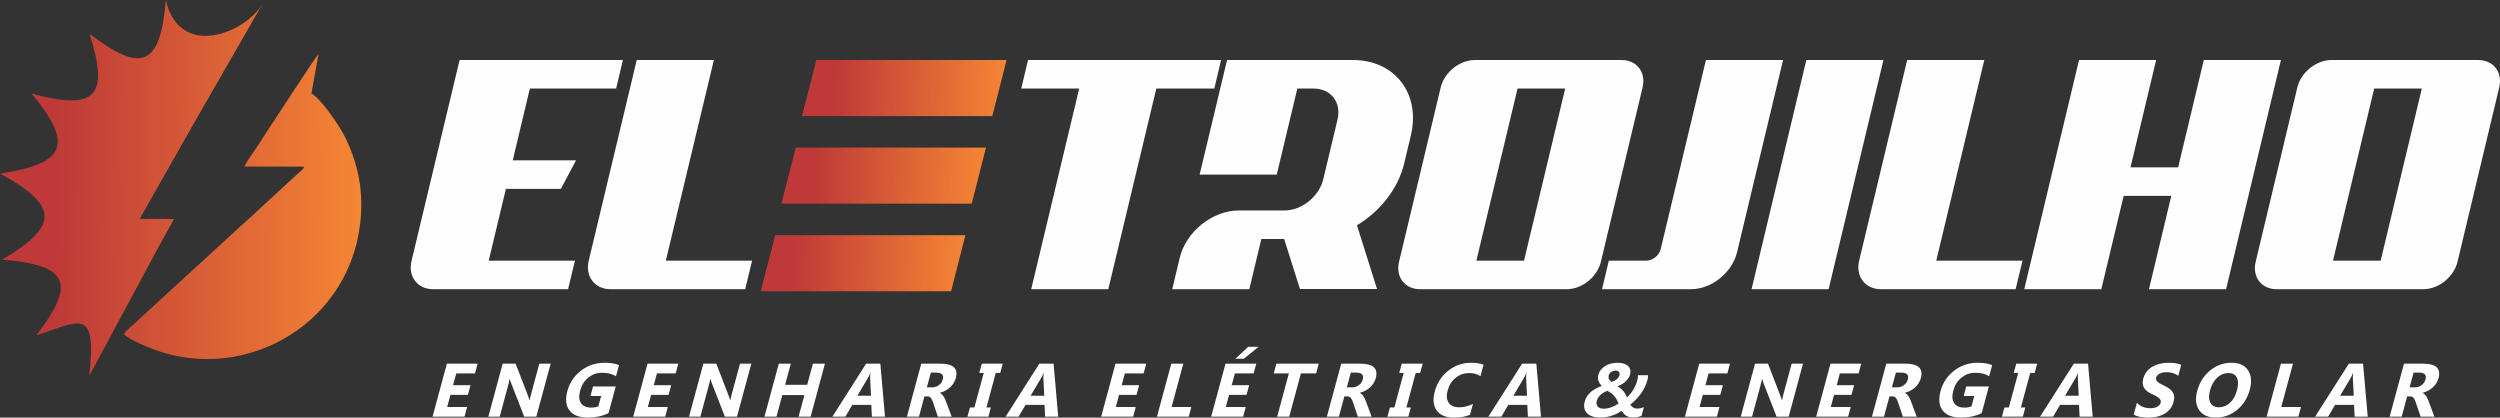 <svg xmlns="http://www.w3.org/2000/svg" width="449" height="75" viewBox="0 0 449 75" fill="none"><rect x="0" y="0" width="449" height="75" fill="#333333" stroke="none"/><path d="M427.567 46.816H419.009L426.403 15.905H434.96L427.567 46.816ZM445.085 10.778H418.733C416.002 10.778 413.252 12.984 412.601 15.698L405.119 47.022C404.468 49.737 406.154 51.942 408.894 51.942H435.236C437.977 51.942 440.718 49.737 441.368 47.022L448.861 15.698C449.511 12.984 447.816 10.778 445.085 10.778ZM395.803 10.778L391.199 30.047H382.642L387.245 10.778H373.394L363.556 51.942H377.397L381.41 35.173H389.967L385.954 51.942H399.805L409.654 10.778H395.803ZM347.752 46.816L356.379 10.778H342.528L333.901 46.826C333.231 49.649 334.986 51.942 337.825 51.942H362.008L363.241 46.816H347.752ZM324.418 10.778L314.579 51.942H328.42L338.269 10.778H324.418ZM306.387 10.778L298.263 44.729C297.988 45.875 296.824 46.816 295.661 46.816H288.947L287.724 51.942H303.705C307.392 51.942 311.099 48.963 311.976 45.297L320.238 10.778H306.387H306.387ZM273.716 46.816H265.158L272.553 15.905H281.11L273.716 46.816ZM291.234 10.778H264.882C262.152 10.778 259.401 12.984 258.75 15.698L251.268 47.022C250.617 49.737 252.303 51.942 255.043 51.942H281.386C284.126 51.942 286.867 49.737 287.518 47.022L295.01 15.698C295.661 12.984 293.965 10.778 291.234 10.778ZM243.007 10.778H220.381L215.452 31.361H229.303L233 15.905H235.928C239.043 15.905 240.956 18.404 240.216 21.491L237.654 32.203C236.914 35.291 233.799 37.8 230.693 37.8H222.491C217.749 37.8 212.998 41.612 211.873 46.327L210.533 51.942H224.375L226.533 42.926H230.634L233.474 51.903H247.315L243.707 40.456C247.808 38.006 251.081 33.968 252.185 29.371L253.388 24.334C255.182 16.846 250.529 10.779 243.007 10.779L243.007 10.778ZM184.635 10.778L183.413 15.905H193.823L185.206 51.942H199.048L207.674 15.905H218.085L219.307 10.778H184.635Z" fill="#FEFEFE"></path><path d="M119.584 46.816L128.211 10.778H114.359L105.733 46.826C105.063 49.649 106.818 51.942 109.657 51.942H133.84L135.072 46.816H119.584Z" fill="#FEFEFE"></path><path d="M110.653 15.905L111.875 10.778H82.546L73.91 46.866C73.24 49.669 74.985 51.942 77.804 51.942H102.027L103.259 46.816H87.771L90.857 33.919H100.735L103.456 28.793H92.089L95.165 15.895H110.653V15.905L110.653 15.905Z" fill="#FEFEFE"></path><path fill-rule="evenodd" clip-rule="evenodd" d="M136.632 52.306H149.943H170.82L173.382 42.243H139.219L136.632 52.306Z" fill="url(#paint0_linear_91_46)"></path><path fill-rule="evenodd" clip-rule="evenodd" d="M177.082 26.511H142.919L140.332 36.574H153.642H174.519L177.082 26.511Z" fill="url(#paint1_linear_91_46)"></path><path fill-rule="evenodd" clip-rule="evenodd" d="M180.78 10.778H146.618L144.031 20.842H157.342H178.219L180.78 10.778Z" fill="url(#paint2_linear_91_46)"></path><path fill-rule="evenodd" clip-rule="evenodd" d="M6.492 60.242C13.765 50.864 12.282 47.586 0.389 46.621C10.665 40.599 10.533 36.891 0 31.18C11.861 29.387 13.259 25.946 5.667 16.799C17.177 19.928 19.696 17.35 16.08 6.067C25.513 13.298 28.81 11.823 29.781 0C32.233 10.804 44.29 5.913 47.276 0.47L34.558 22.616L25.093 39.302L31.257 39.319L28.376 44.544L16.027 67.508C17.477 54.792 14.087 57.836 6.492 60.241L6.492 60.242ZM43.937 29.912L54.614 29.932C54.487 30.447 54.075 30.672 53.727 30.965L46.63 37.501C45.37 38.714 43.861 40.023 42.537 41.231C41.075 42.565 39.819 43.715 38.456 44.983L24.23 58.022C23.808 58.41 22.405 59.545 22.266 60.013C23.165 61.052 27.405 62.73 28.87 63.195C45.935 68.62 64.927 56.474 64.888 36.604C64.878 32.17 63.788 28.457 62.139 24.95C61.114 22.772 57.804 17.895 55.937 16.779L57.205 9.71C56.838 9.943 48.566 22.714 47.219 24.745C46.651 25.6 46.142 26.422 45.563 27.253C45.197 27.778 44.042 29.378 43.936 29.912L43.937 29.912Z" fill="url(#paint3_linear_91_46)"></path><path d="M83.43 74.835H77.685L80.259 65.314H85.783L85.311 67.058H81.946L81.373 69.178H84.505L84.035 70.916H80.903L80.314 73.094H83.9L83.429 74.835H83.43ZM96.325 74.835H94.147L91.817 68.851C91.681 68.502 91.59 68.239 91.549 68.063H91.524C91.468 68.398 91.347 68.912 91.161 69.602L89.745 74.835H87.707L90.282 65.314H92.607L94.84 71.109C94.942 71.372 95.032 71.63 95.111 71.886H95.138C95.161 71.666 95.261 71.229 95.437 70.578L96.861 65.314H98.899L96.325 74.835V74.835ZM109.291 74.197C108.212 74.732 106.977 75 105.587 75C104.048 75 102.948 74.576 102.288 73.728C101.63 72.881 101.501 71.713 101.903 70.227C102.308 68.731 103.123 67.512 104.349 66.569C105.573 65.624 106.993 65.153 108.605 65.153C109.619 65.153 110.477 65.293 111.175 65.572L110.63 67.585C110.007 67.159 109.161 66.948 108.092 66.948C107.196 66.948 106.391 67.236 105.672 67.814C104.95 68.392 104.461 69.162 104.2 70.128C103.936 71.105 103.984 71.862 104.343 72.398C104.704 72.933 105.313 73.201 106.173 73.201C106.69 73.201 107.121 73.128 107.46 72.983L107.963 71.123H106.049L106.512 69.409H110.586L109.291 74.198L109.291 74.197ZM119.47 74.835H113.725L116.3 65.314H121.823L121.352 67.058H117.987L117.414 69.178H120.546L120.076 70.916H116.944L116.355 73.094H119.94L119.47 74.835H119.47ZM132.365 74.835H130.188L127.858 68.851C127.722 68.502 127.631 68.239 127.59 68.063H127.565C127.508 68.398 127.387 68.912 127.201 69.602L125.786 74.835H123.748L126.322 65.314H128.648L130.881 71.109C130.983 71.372 131.073 71.63 131.152 71.886H131.179C131.202 71.666 131.302 71.229 131.478 70.578L132.902 65.314H134.94L132.365 74.835V74.835ZM145.586 74.835H143.423L144.472 70.957H140.505L139.456 74.835H137.297L139.872 65.314H142.031L141.003 69.112H144.97L145.997 65.314H148.161L145.586 74.835ZM158.944 74.835H156.594L156.485 72.715H153.079L151.831 74.835H149.493L155.555 65.314H158.112L158.944 74.835H158.944ZM156.435 71.07L156.273 67.87C156.262 67.63 156.285 67.344 156.343 67.013H156.29C156.192 67.292 156.062 67.568 155.899 67.842L153.985 71.07H156.435ZM170.918 74.835H168.44L167.614 72.385C167.553 72.198 167.49 72.033 167.427 71.886C167.364 71.741 167.296 71.617 167.219 71.512C167.142 71.408 167.054 71.328 166.955 71.272C166.856 71.217 166.74 71.19 166.608 71.19H166.027L165.042 74.835H162.882L165.457 65.314H168.877C171.202 65.314 172.131 66.177 171.665 67.902C171.574 68.235 171.439 68.541 171.26 68.822C171.082 69.103 170.869 69.357 170.622 69.584C170.374 69.808 170.095 70.003 169.787 70.166C169.476 70.331 169.147 70.459 168.796 70.551L168.789 70.578C168.92 70.624 169.037 70.694 169.146 70.793C169.253 70.893 169.349 71.009 169.439 71.143C169.528 71.276 169.608 71.419 169.681 71.571C169.754 71.723 169.816 71.873 169.869 72.02L170.918 74.835L170.918 74.835ZM167.181 66.92L166.465 69.57H167.399C167.863 69.57 168.271 69.436 168.622 69.171C168.98 68.901 169.214 68.566 169.322 68.169C169.547 67.335 169.158 66.92 168.155 66.92H167.181ZM180.089 65.314L179.641 66.973H178.84L177.163 73.175H177.963L177.514 74.835H173.755L174.204 73.175H175.004L176.681 66.973H175.881L176.33 65.314H180.089ZM190.056 74.835H187.706L187.597 72.715H184.191L182.944 74.835H180.605L186.667 65.314H189.225L190.056 74.835H190.056ZM187.548 71.07L187.385 67.87C187.374 67.63 187.397 67.344 187.455 67.013H187.402C187.304 67.292 187.175 67.568 187.011 67.842L185.097 71.07H187.548ZM203.512 74.835H197.767L200.342 65.314H205.866L205.394 67.058H202.029L201.456 69.178H204.588L204.118 70.916H200.985L200.397 73.094H203.983L203.512 74.835H203.512ZM213.493 74.835H207.79L210.365 65.314H212.523L210.42 73.094H213.964L213.493 74.835H213.493ZM223.27 74.835H217.526L220.1 65.314H225.624L225.152 67.058H221.787L221.214 69.178H224.346L223.876 70.916H220.744L220.155 73.094H223.741L223.27 74.835H223.27ZM226.062 62.286L223.391 64.43H221.869L224.185 62.286H226.061H226.062ZM236.378 67.058H233.645L231.542 74.835H229.379L231.482 67.058H228.764L229.236 65.314H236.85L236.378 67.058H236.378ZM246.343 74.835H243.865L243.039 72.385C242.978 72.198 242.915 72.033 242.853 71.886C242.789 71.741 242.72 71.617 242.644 71.512C242.567 71.408 242.479 71.328 242.381 71.272C242.281 71.217 242.166 71.19 242.033 71.19H241.452L240.466 74.835H238.307L240.882 65.314H244.301C246.626 65.314 247.556 66.177 247.089 67.902C246.999 68.235 246.864 68.541 246.686 68.822C246.507 69.103 246.294 69.357 246.046 69.584C245.799 69.808 245.52 70.003 245.212 70.166C244.901 70.331 244.572 70.459 244.221 70.551L244.214 70.578C244.345 70.624 244.463 70.694 244.57 70.793C244.678 70.893 244.774 71.009 244.864 71.143C244.953 71.276 245.033 71.419 245.105 71.571C245.178 71.723 245.241 71.873 245.294 72.02L246.343 74.835L246.343 74.835ZM242.606 66.92L241.89 69.57H242.825C243.287 69.57 243.695 69.436 244.047 69.171C244.405 68.901 244.64 68.566 244.747 68.169C244.972 67.335 244.583 66.92 243.58 66.92H242.606ZM255.514 65.314L255.065 66.973H254.265L252.588 73.175H253.388L252.939 74.835H249.18L249.629 73.175H250.428L252.106 66.973H251.306L251.754 65.314H255.514ZM264.016 74.496C263.227 74.832 262.268 75 261.142 75C259.674 75 258.633 74.571 258.025 73.713C257.414 72.854 257.303 71.71 257.69 70.279C258.102 68.756 258.908 67.521 260.11 66.574C261.312 65.626 262.669 65.153 264.178 65.153C265.113 65.153 265.869 65.27 266.447 65.506L265.888 67.571C265.351 67.19 264.672 67 263.852 67C262.954 67 262.151 67.281 261.447 67.843C260.743 68.405 260.262 69.166 260.001 70.127C259.753 71.048 259.814 71.782 260.188 72.328C260.56 72.874 261.188 73.149 262.07 73.149C262.912 73.149 263.737 72.944 264.545 72.537L264.015 74.497L264.016 74.496ZM276.76 74.835H274.41L274.301 72.715H270.895L269.648 74.835H267.309L273.371 65.314H275.929L276.76 74.835H276.76ZM274.252 71.07L274.089 67.87C274.079 67.63 274.101 67.344 274.158 67.013H274.106C274.008 67.292 273.878 67.568 273.715 67.842L271.801 71.07H274.252ZM293.213 74.986C292.979 74.986 292.761 74.957 292.569 74.893C292.373 74.832 292.195 74.748 292.035 74.642C291.874 74.535 291.727 74.411 291.598 74.266C291.468 74.123 291.35 73.968 291.241 73.805C291.042 73.937 290.806 74.075 290.535 74.218C290.267 74.358 289.971 74.485 289.648 74.599C289.325 74.712 288.979 74.805 288.608 74.877C288.237 74.95 287.852 74.986 287.45 74.986C286.928 74.986 286.464 74.925 286.053 74.8C285.644 74.678 285.314 74.492 285.058 74.247C284.803 74.001 284.635 73.697 284.553 73.334C284.471 72.971 284.496 72.55 284.625 72.072C284.727 71.695 284.886 71.36 285.1 71.066C285.317 70.77 285.562 70.515 285.841 70.292C286.119 70.07 286.417 69.88 286.736 69.722C287.055 69.563 287.371 69.429 287.685 69.323C287.577 69.216 287.471 69.094 287.367 68.955C287.266 68.815 287.181 68.663 287.115 68.498C287.049 68.33 287.006 68.15 286.99 67.956C286.974 67.761 286.996 67.554 287.055 67.337C287.149 66.988 287.304 66.678 287.518 66.408C287.734 66.138 287.995 65.909 288.302 65.724C288.608 65.537 288.952 65.397 289.334 65.299C289.718 65.202 290.123 65.152 290.549 65.152C290.96 65.152 291.319 65.204 291.634 65.306C291.947 65.408 292.202 65.549 292.397 65.731C292.592 65.911 292.722 66.132 292.788 66.385C292.853 66.639 292.844 66.92 292.761 67.226C292.629 67.715 292.365 68.142 291.971 68.504C291.577 68.865 291.081 69.156 290.481 69.383C290.669 69.481 290.843 69.59 291.005 69.714C291.167 69.839 291.321 69.98 291.465 70.141C291.608 70.299 291.742 70.481 291.866 70.68C291.992 70.882 292.104 71.113 292.207 71.376C292.695 70.918 293.089 70.433 293.385 69.918C293.682 69.401 293.907 68.865 294.058 68.307C294.103 68.139 294.137 67.978 294.159 67.822C294.18 67.668 294.188 67.523 294.177 67.391H295.976C295.986 67.531 295.985 67.67 295.97 67.802C295.957 67.935 295.926 68.092 295.877 68.273C295.761 68.704 295.602 69.121 295.401 69.529C295.199 69.936 294.966 70.326 294.701 70.698C294.435 71.07 294.141 71.421 293.816 71.754C293.494 72.085 293.153 72.395 292.794 72.683C292.952 72.908 293.129 73.082 293.328 73.204C293.526 73.325 293.728 73.386 293.933 73.386C294.148 73.386 294.37 73.363 294.606 73.318C294.842 73.27 295.054 73.204 295.24 73.121L294.813 74.7C294.543 74.798 294.282 74.87 294.03 74.918C293.78 74.963 293.508 74.986 293.213 74.986V74.986ZM287.987 73.399C288.249 73.399 288.502 73.375 288.748 73.323C288.992 73.273 289.229 73.204 289.457 73.121C289.685 73.037 289.9 72.94 290.106 72.829C290.314 72.718 290.504 72.604 290.685 72.484C290.553 72.13 290.411 71.829 290.253 71.584C290.096 71.339 289.934 71.128 289.762 70.954C289.592 70.777 289.415 70.63 289.23 70.512C289.046 70.392 288.858 70.283 288.668 70.186C288.46 70.274 288.26 70.374 288.064 70.483C287.867 70.589 287.684 70.716 287.517 70.861C287.348 71.004 287.202 71.167 287.075 71.351C286.945 71.534 286.849 71.747 286.784 71.985C286.727 72.198 286.713 72.391 286.742 72.563C286.771 72.736 286.839 72.885 286.946 73.007C287.053 73.132 287.194 73.227 287.369 73.298C287.544 73.366 287.749 73.399 287.986 73.399H287.987ZM290.853 67.371C290.887 67.242 290.893 67.129 290.871 67.027C290.85 66.925 290.807 66.839 290.739 66.771C290.673 66.703 290.592 66.649 290.495 66.612C290.401 66.574 290.291 66.556 290.171 66.556C290.025 66.556 289.885 66.576 289.749 66.621C289.615 66.664 289.491 66.725 289.379 66.8C289.268 66.875 289.173 66.966 289.097 67.07C289.019 67.174 288.965 67.285 288.933 67.406C288.866 67.652 288.882 67.881 288.981 68.087C289.082 68.296 289.23 68.464 289.426 68.593C289.588 68.541 289.745 68.477 289.893 68.407C290.044 68.337 290.184 68.253 290.31 68.155C290.437 68.058 290.547 67.945 290.641 67.816C290.735 67.689 290.808 67.539 290.853 67.371H290.853ZM308.354 74.835H302.609L305.183 65.314H310.708L310.235 67.058H306.871L306.298 69.178H309.43L308.96 70.916H305.828L305.238 73.094H308.824L308.354 74.835H308.354ZM321.249 74.835H319.072L316.741 68.851C316.605 68.502 316.515 68.239 316.474 68.063H316.448C316.392 68.398 316.271 68.912 316.085 69.602L314.67 74.835H312.632L315.206 65.314H317.532L319.765 71.109C319.867 71.372 319.956 71.63 320.035 71.886H320.063C320.085 71.666 320.186 71.229 320.362 70.578L321.785 65.314H323.823L321.249 74.835V74.835ZM331.926 74.835H326.181L328.755 65.314H334.279L333.807 67.058H330.442L329.869 69.178H333.001L332.531 70.916H329.399L328.81 73.094H332.396L331.925 74.835H331.926ZM344.239 74.835H341.762L340.936 72.385C340.874 72.198 340.811 72.033 340.749 71.886C340.686 71.741 340.617 71.617 340.54 71.512C340.463 71.408 340.375 71.328 340.277 71.272C340.178 71.217 340.062 71.19 339.93 71.19H339.348L338.363 74.835H336.204L338.778 65.314H342.198C344.523 65.314 345.452 66.177 344.986 67.902C344.896 68.235 344.761 68.541 344.582 68.822C344.403 69.103 344.191 69.357 343.943 69.584C343.695 69.808 343.417 70.003 343.108 70.166C342.797 70.331 342.468 70.459 342.117 70.551L342.11 70.578C342.241 70.624 342.359 70.694 342.467 70.793C342.574 70.893 342.671 71.009 342.76 71.143C342.85 71.276 342.929 71.419 343.002 71.571C343.075 71.723 343.137 71.873 343.191 72.02L344.239 74.835L344.239 74.835ZM340.503 66.92L339.786 69.57H340.721C341.184 69.57 341.592 69.436 341.944 69.171C342.302 68.901 342.536 68.566 342.643 68.169C342.869 67.335 342.479 66.92 341.476 66.92H340.503ZM355.912 74.197C354.832 74.732 353.597 75 352.207 75C350.668 75 349.568 74.576 348.908 73.728C348.25 72.881 348.122 71.713 348.523 70.227C348.928 68.731 349.743 67.512 350.969 66.569C352.193 65.624 353.614 65.153 355.225 65.153C356.24 65.153 357.097 65.293 357.795 65.572L357.251 67.585C356.627 67.159 355.781 66.948 354.712 66.948C353.816 66.948 353.011 67.236 352.292 67.814C351.571 68.392 351.082 69.162 350.82 70.128C350.556 71.105 350.605 71.862 350.963 72.398C351.325 72.933 351.934 73.201 352.794 73.201C353.311 73.201 353.741 73.128 354.081 72.983L354.584 71.123H352.669L353.132 69.409H357.206L355.911 74.198L355.912 74.197ZM365.879 65.314L365.431 66.973H364.631L362.953 73.176H363.753L363.304 74.835H359.545L359.994 73.176H360.794L362.471 66.973H361.671L362.12 65.314H365.879ZM375.846 74.835H373.496L373.388 72.716H369.982L368.734 74.835H366.395L372.458 65.314H375.015L375.846 74.835H375.846ZM373.338 71.07L373.175 67.87C373.165 67.63 373.187 67.344 373.245 67.013H373.192C373.094 67.292 372.965 67.569 372.802 67.843L370.887 71.07H373.338ZM383.216 74.47L383.791 72.344C384.091 72.668 384.447 72.91 384.857 73.071C385.267 73.232 385.703 73.314 386.166 73.314C386.44 73.314 386.683 73.288 386.897 73.241C387.113 73.191 387.3 73.126 387.461 73.037C387.621 72.951 387.748 72.849 387.846 72.733C387.946 72.615 388.012 72.489 388.05 72.35C388.1 72.164 388.092 71.999 388.024 71.854C387.957 71.707 387.848 71.571 387.696 71.448C387.545 71.323 387.359 71.204 387.134 71.09C386.912 70.975 386.671 70.856 386.409 70.736C385.745 70.428 385.288 70.05 385.043 69.601C384.797 69.155 384.76 68.615 384.932 67.983C385.066 67.486 385.279 67.06 385.576 66.705C385.873 66.346 386.226 66.054 386.632 65.823C387.041 65.594 387.485 65.424 387.968 65.315C388.452 65.207 388.948 65.152 389.456 65.152C389.955 65.152 390.389 65.184 390.758 65.243C391.125 65.302 391.456 65.394 391.748 65.519L391.211 67.504C391.079 67.393 390.933 67.296 390.766 67.212C390.599 67.128 390.422 67.058 390.237 67.001C390.053 66.947 389.864 66.906 389.673 66.879C389.481 66.854 389.298 66.84 389.12 66.84C388.874 66.84 388.647 66.863 388.434 66.908C388.221 66.956 388.034 67.022 387.872 67.106C387.713 67.189 387.579 67.289 387.469 67.407C387.362 67.525 387.29 67.656 387.251 67.801C387.207 67.962 387.21 68.105 387.26 68.23C387.31 68.357 387.399 68.477 387.526 68.59C387.65 68.701 387.809 68.812 388.004 68.921C388.195 69.03 388.418 69.141 388.667 69.257C389.008 69.415 389.303 69.585 389.561 69.764C389.818 69.943 390.024 70.147 390.18 70.371C390.338 70.598 390.434 70.856 390.473 71.146C390.511 71.434 390.477 71.772 390.373 72.157C390.229 72.69 390.008 73.135 389.707 73.497C389.407 73.857 389.054 74.15 388.645 74.372C388.238 74.596 387.791 74.757 387.304 74.854C386.815 74.952 386.317 74.999 385.804 74.999C385.279 74.999 384.792 74.957 384.342 74.868C383.892 74.78 383.515 74.646 383.216 74.469V74.47ZM397.971 75C396.599 75 395.603 74.556 394.978 73.67C394.354 72.781 394.236 71.625 394.622 70.2C395.029 68.695 395.795 67.478 396.924 66.549C398.053 65.62 399.34 65.153 400.787 65.153C402.155 65.153 403.14 65.6 403.743 66.488C404.346 67.379 404.45 68.552 404.057 70.007C403.652 71.503 402.888 72.711 401.765 73.627C400.644 74.542 399.378 75 397.971 75ZM400.228 67C399.472 67 398.794 67.281 398.196 67.847C397.599 68.412 397.174 69.157 396.923 70.086C396.668 71.029 396.69 71.775 396.985 72.326C397.281 72.874 397.791 73.148 398.511 73.148C399.257 73.148 399.917 72.881 400.499 72.348C401.079 71.813 401.497 71.075 401.753 70.127C402.02 69.139 402.017 68.371 401.743 67.822C401.468 67.274 400.962 67 400.228 67H400.228ZM412.788 74.835H407.084L409.659 65.314H411.818L409.713 73.094H413.258L412.787 74.835H412.788ZM425.243 74.835H422.893L422.784 72.716H419.378L418.131 74.835H415.792L421.854 65.314H424.411L425.243 74.835H425.243ZM422.734 71.07L422.571 67.87C422.561 67.63 422.584 67.344 422.641 67.013H422.589C422.491 67.292 422.361 67.569 422.198 67.843L420.284 71.07H422.734ZM437.217 74.835H434.739L433.913 72.385C433.852 72.199 433.789 72.033 433.727 71.886C433.663 71.741 433.595 71.617 433.518 71.512C433.441 71.408 433.353 71.329 433.255 71.272C433.155 71.218 433.039 71.19 432.907 71.19H432.326L431.341 74.835H429.182L431.756 65.314H435.176C437.501 65.314 438.43 66.177 437.963 67.902C437.873 68.235 437.738 68.541 437.559 68.822C437.381 69.103 437.169 69.357 436.921 69.584C436.673 69.808 436.394 70.003 436.086 70.166C435.774 70.331 435.446 70.459 435.095 70.551L435.087 70.579C435.219 70.624 435.337 70.694 435.445 70.794C435.552 70.894 435.648 71.009 435.738 71.143C435.827 71.277 435.907 71.419 435.98 71.571C436.053 71.723 436.115 71.873 436.168 72.02L437.217 74.835L437.217 74.835ZM433.48 66.921L432.764 69.57H433.699C434.162 69.57 434.569 69.436 434.921 69.171C435.279 68.901 435.513 68.566 435.621 68.169C435.846 67.335 435.457 66.921 434.454 66.921H433.48Z" fill="#FEFEFE"></path><defs><linearGradient id="paint0_linear_91_46" x1="142.349" y1="46.895" x2="173.377" y2="47.617" gradientUnits="userSpaceOnUse"><stop stop-color="#BE3938"></stop><stop offset="1" stop-color="#F58634"></stop></linearGradient><linearGradient id="paint1_linear_91_46" x1="146.049" y1="31.163" x2="177.076" y2="31.885" gradientUnits="userSpaceOnUse"><stop stop-color="#BE3938"></stop><stop offset="1" stop-color="#F58634"></stop></linearGradient><linearGradient id="paint2_linear_91_46" x1="149.748" y1="15.43" x2="180.775" y2="16.152" gradientUnits="userSpaceOnUse"><stop stop-color="#BE3938"></stop><stop offset="1" stop-color="#F58634"></stop></linearGradient><linearGradient id="paint3_linear_91_46" x1="10.094" y1="31.204" x2="64.906" y2="31.54" gradientUnits="userSpaceOnUse"><stop stop-color="#BE3938"></stop><stop offset="1" stop-color="#F58634"></stop></linearGradient></defs></svg>